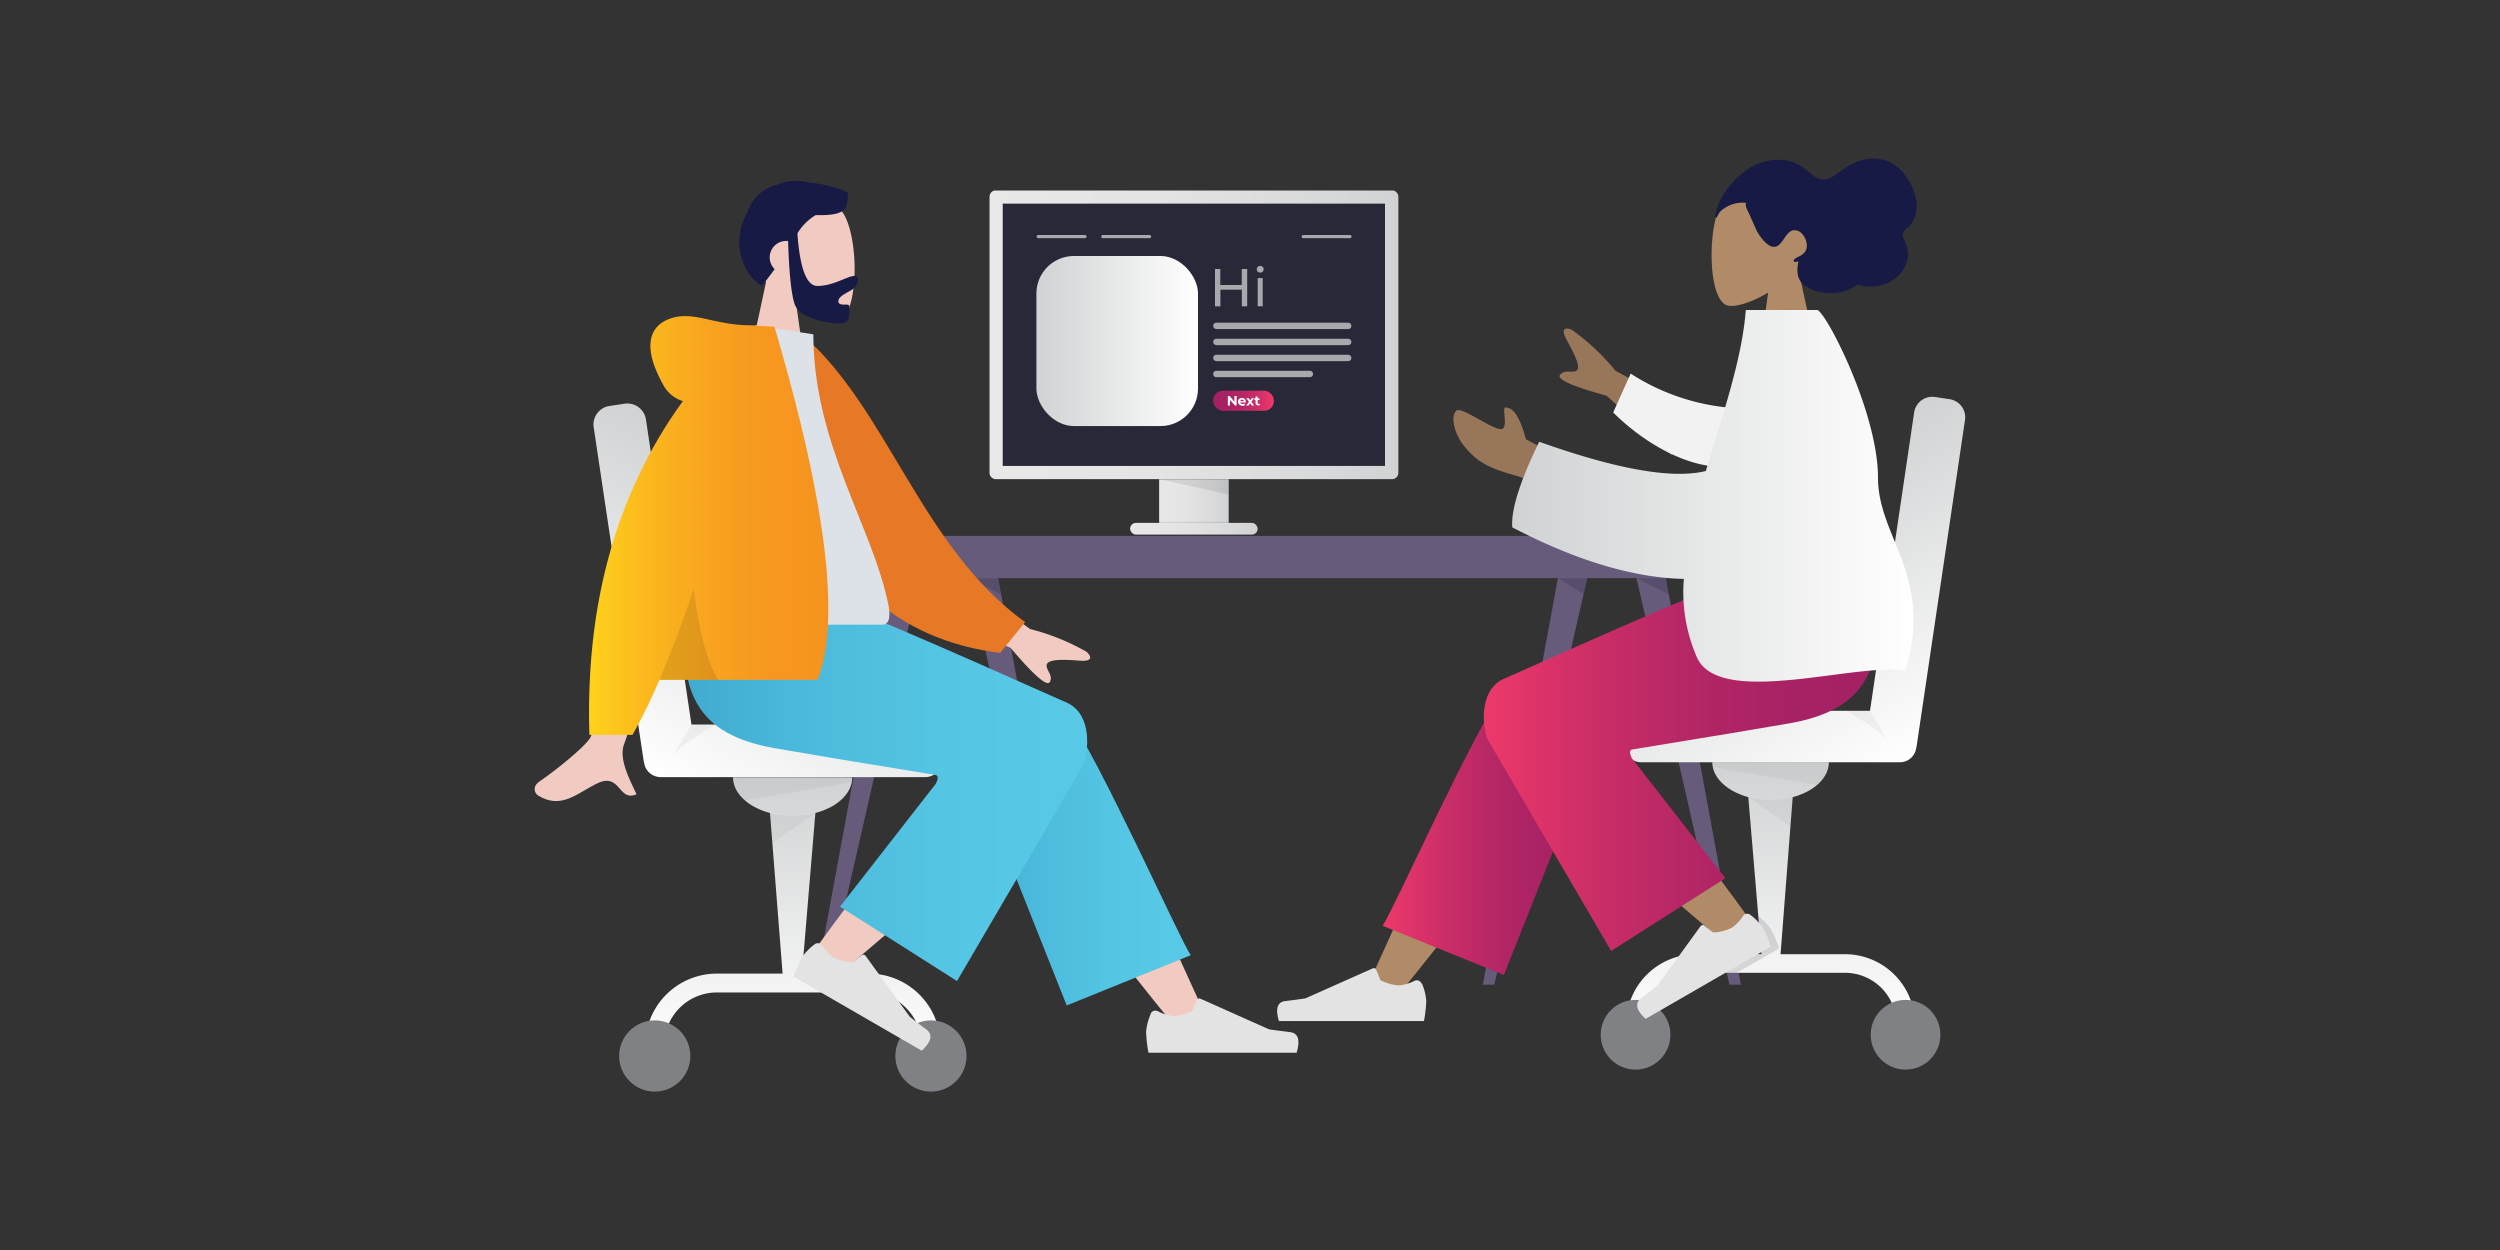 <svg id="a4cf7b28-38c1-4e2d-b1cc-0fbe9b3b4cc9" data-name="Layer 1" xmlns="http://www.w3.org/2000/svg" xmlns:xlink="http://www.w3.org/1999/xlink" viewBox="0 0 500 250"><rect x="0" y="0" width="500" height="250" fill="#333333" stroke="none"/><defs><linearGradient id="fdfa1796-a355-4caa-90d8-c674c5e3a163" x1="231.83" y1="100.21" x2="245.73" y2="100.21" gradientUnits="userSpaceOnUse"><stop offset="0" stop-color="#e9e8e8"/><stop offset="0.4" stop-color="#e5e4e4"/><stop offset="0.81" stop-color="#d8d9da"/><stop offset="1" stop-color="#d0d2d3"/></linearGradient><linearGradient id="f89e6cc0-cdab-4397-970c-5e8eec702305" x1="226.02" y1="105.75" x2="251.53" y2="105.75" xlink:href="#fdfa1796-a355-4caa-90d8-c674c5e3a163"/><linearGradient id="b22762f2-c299-4e1d-b861-a97a7a9cb239" x1="197.9" y1="66.96" x2="279.66" y2="66.96" xlink:href="#fdfa1796-a355-4caa-90d8-c674c5e3a163"/><linearGradient id="be37fc86-a3bc-45d2-9dec-407793fe3e4e" x1="207.28" y1="68.21" x2="239.6" y2="68.21" gradientUnits="userSpaceOnUse"><stop offset="0" stop-color="#d0d2d3"/><stop offset="1" stop-color="#fff"/></linearGradient><linearGradient id="eb503ab3-0c40-4c38-8c62-6dc30604c3dc" x1="242.64" y1="80.14" x2="254.77" y2="80.14" gradientUnits="userSpaceOnUse"><stop offset="0" stop-color="#a32164"/><stop offset="0.22" stop-color="#a72264"/><stop offset="0.46" stop-color="#b42665"/><stop offset="0.7" stop-color="#c92d67"/><stop offset="0.94" stop-color="#e63669"/><stop offset="1" stop-color="#ee396a"/></linearGradient><linearGradient id="e8ba2a56-3459-4a7d-b924-4f5a2c0d9aac" x1="354.11" y1="152.45" x2="354.11" y2="206.95" xlink:href="#be37fc86-a3bc-45d2-9dec-407793fe3e4e"/><linearGradient id="abb6bb85-9774-490a-bc58-ca71e9a0baa8" x1="349.65" y1="100.05" x2="380.13" y2="152.86" xlink:href="#be37fc86-a3bc-45d2-9dec-407793fe3e4e"/><linearGradient id="a6480b72-0dce-4cee-9d57-7aaf86e521a9" x1="276.52" y1="165.44" x2="320.17" y2="165.44" gradientUnits="userSpaceOnUse"><stop offset="0" stop-color="#ee396a"/><stop offset="0.06" stop-color="#e63669"/><stop offset="0.3" stop-color="#c92d67"/><stop offset="0.54" stop-color="#b42665"/><stop offset="0.78" stop-color="#a72264"/><stop offset="1" stop-color="#a32164"/></linearGradient><linearGradient id="adb2ddd2-46c8-4e33-943c-ccf3c5721d7c" x1="296.78" y1="153.12" x2="375.55" y2="153.12" xlink:href="#a6480b72-0dce-4cee-9d57-7aaf86e521a9"/><linearGradient id="ada4c0e9-fbfe-4ade-adea-0fa7a0dcc5ec" x1="302.43" y1="99.15" x2="382.7" y2="99.15" xlink:href="#be37fc86-a3bc-45d2-9dec-407793fe3e4e"/><linearGradient id="ff0a0f0f-cd9f-463f-b66b-6c9e81bd5b73" x1="15571.95" y1="155.46" x2="15571.95" y2="211.2" gradientTransform="matrix(-1, 0, 0, 1, 15730.52, 0)" xlink:href="#be37fc86-a3bc-45d2-9dec-407793fe3e4e"/><linearGradient id="b4195524-6800-4b2f-afb0-b6cfebfbbb33" x1="15567.39" y1="101.87" x2="15598.57" y2="155.87" gradientTransform="matrix(-1, 0, 0, 1, 15730.52, 0)" xlink:href="#be37fc86-a3bc-45d2-9dec-407793fe3e4e"/><linearGradient id="a41c1fe9-3555-4362-86ac-6aa3429b564d" x1="15492.37" y1="170.89" x2="15537.01" y2="170.89" gradientTransform="matrix(-1, 0, 0, 1, 15730.52, 0)" gradientUnits="userSpaceOnUse"><stop offset="0" stop-color="#59c9e8"/><stop offset="0.36" stop-color="#55c5e4"/><stop offset="0.74" stop-color="#4ab8da"/><stop offset="1" stop-color="#3fabcf"/></linearGradient><linearGradient id="ecc77878-abe5-4167-b7f8-c8ecdf6ff49b" x1="15513.08" y1="158.29" x2="15593.65" y2="158.29" xlink:href="#a41c1fe9-3555-4362-86ac-6aa3429b564d"/><linearGradient id="adc03847-616d-451e-8fd6-71f8a73da8a2" x1="15564.85" y1="105.11" x2="15612.71" y2="105.11" gradientTransform="matrix(-1, 0, 0, 1, 15730.52, 0)" gradientUnits="userSpaceOnUse"><stop offset="0" stop-color="#f69320"/><stop offset="0.25" stop-color="#f79720"/><stop offset="0.5" stop-color="#f8a41f"/><stop offset="0.77" stop-color="#fbb91d"/><stop offset="1" stop-color="#ffd21b"/></linearGradient></defs><title>4mation icon library</title><rect x="231.83" y="95.83" width="13.91" height="8.75" fill="url(#fdfa1796-a355-4caa-90d8-c674c5e3a163)"/><rect x="226.02" y="104.58" width="25.51" height="2.34" rx="1.17" fill="url(#f89e6cc0-cdab-4397-970c-5e8eec702305)"/><polygon points="231.82 95.83 245.73 95.83 245.73 98.9 231.82 95.83" fill="#231f20" opacity="0.1"/><rect x="231.83" y="104.29" width="13.91" height="0.29" fill="#292838" opacity="0.05"/><rect x="199.25" y="39.41" width="79.38" height="53.77" fill="#292838"/><path d="M278.64,38.1l-.25,0H199.17l-.26,0a1.28,1.28,0,0,0-1,1.25h0V94.56a1.27,1.27,0,0,0,1.27,1.27h79.22a1.27,1.27,0,0,0,1.27-1.27V39.35h0A1.29,1.29,0,0,0,278.64,38.1ZM277,93.19H200.54V40.72H277Z" fill="#414142"/><path d="M278.64,38.1l-.25,0H199.17l-.26,0a1.28,1.28,0,0,0-1,1.25h0V94.56a1.27,1.27,0,0,0,1.27,1.27h79.22a1.27,1.27,0,0,0,1.27-1.27V39.35h0A1.29,1.29,0,0,0,278.64,38.1ZM277,93.19H200.54V40.72H277Z" fill="url(#b22762f2-c299-4e1d-b861-a97a7a9cb239)"/><path d="M217,47h-9.36a.31.31,0,0,0-.31.32.32.32,0,0,0,.31.32H217a.32.32,0,0,0,.31-.32A.31.31,0,0,0,217,47Z" fill="#a7a9ac"/><path d="M229.92,47h-9.36a.31.31,0,0,0-.31.32.32.32,0,0,0,.31.32h9.36a.32.32,0,0,0,.31-.32A.31.31,0,0,0,229.92,47Z" fill="#a7a9ac"/><path d="M270,47h-9.36a.31.31,0,0,0-.31.32.32.32,0,0,0,.31.32H270a.32.32,0,0,0,.31-.32A.31.31,0,0,0,270,47Z" fill="#a7a9ac"/><rect x="207.28" y="51.2" width="32.32" height="34.01" rx="7.5" fill="url(#be37fc86-a3bc-45d2-9dec-407793fe3e4e)"/><rect x="242.64" y="78.14" width="12.13" height="4.02" rx="1.92" fill="url(#eb503ab3-0c40-4c38-8c62-6dc30604c3dc)"/><path d="M247.32,79.2v1.9H247L246,80V81.1h-.43V79.2h.36l.95,1.16V79.2Z" fill="#fff"/><path d="M249.17,80.49h-1.11a.35.35,0,0,0,.14.22.49.49,0,0,0,.28.08.65.65,0,0,0,.2,0,.42.42,0,0,0,.16-.11l.23.25a.75.75,0,0,1-.6.24A1,1,0,0,1,248,81a.72.72,0,0,1-.3-.27.71.71,0,0,1-.1-.39.76.76,0,0,1,.1-.39.81.81,0,0,1,.28-.27.87.87,0,0,1,.4-.09.8.8,0,0,1,.39.09.66.66,0,0,1,.28.27.82.82,0,0,1,.09.4Zm-1-.47a.4.4,0,0,0-.12.22h.72a.32.32,0,0,0-.12-.22.36.36,0,0,0-.24-.08A.41.41,0,0,0,248.17,80Z" fill="#fff"/><path d="M250.35,81.1l-.32-.45-.33.45h-.47l.57-.73-.55-.73h.48l.31.43.32-.43h.45l-.55.72.57.74Z" fill="#fff"/><path d="M252,81a.35.35,0,0,1-.15.07.63.63,0,0,1-.19,0,.58.58,0,0,1-.41-.14.53.53,0,0,1-.14-.39V80h-.23v-.33h.23v-.36h.42v.36h.37V80h-.37v.59a.23.23,0,0,0,.05.15.2.2,0,0,0,.14.05.27.27,0,0,0,.17-.06Z" fill="#fff"/><rect x="242.64" y="64.54" width="27.64" height="1.27" rx="0.61" fill="#a7a9ac"/><rect x="242.64" y="67.75" width="27.64" height="1.27" rx="0.61" fill="#a7a9ac"/><rect x="242.64" y="70.95" width="27.64" height="1.27" rx="0.61" fill="#a7a9ac"/><path d="M262,74.16H243.25a.63.63,0,0,0-.61.64.62.62,0,0,0,.61.63H262a.62.62,0,0,0,.61-.63A.63.63,0,0,0,262,74.16Z" fill="#a7a9ac"/><path d="M249.44,53.8v7.46h-1.07V57.94h-4.29v3.32H243V53.8h1.06V57h4.29V53.8Z" fill="#a7a9ac"/><path d="M251.54,54.33a.63.63,0,0,1-.19-.47.64.64,0,0,1,.19-.47.7.7,0,0,1,.5-.2.69.69,0,0,1,.5.19.6.6,0,0,1,.19.46.67.67,0,0,1-.19.49.75.75,0,0,1-1,0Zm0,1.28h1v5.65h-1Z" fill="#a7a9ac"/><polygon points="199.38 114.26 214.64 196.93 212.36 196.93 193.46 114.26 199.38 114.26" fill="#675b7c"/><polygon points="178.32 114.26 163.06 196.93 165.34 196.93 184.24 114.26 178.32 114.26" fill="#675b7c"/><polygon points="311.84 114.26 296.58 196.93 298.86 196.93 317.76 114.26 311.84 114.26" fill="#675b7c"/><polygon points="332.91 114.26 348.17 196.93 345.89 196.93 326.99 114.26 332.91 114.26" fill="#675b7c"/><polygon points="178.06 115.63 183.18 118.87 183.93 115.63 178.06 115.63" fill="#292838" opacity="0.25"/><polygon points="193.76 115.63 200.23 118.87 199.63 115.63 193.76 115.63" fill="#292838" opacity="0.25"/><polygon points="311.59 115.63 316.71 118.87 317.45 115.63 311.59 115.63" fill="#292838" opacity="0.25"/><polygon points="327.29 115.63 333.76 118.87 333.15 115.63 327.29 115.63" fill="#292838" opacity="0.25"/><rect x="156.83" y="107.19" width="197.57" height="8.44" rx="2.53" fill="#675b7c"/><path d="M369,190.84H356.11l2.43-31.41c4.24-1.13,7.23-3.83,7.23-7H342.46c0,3.15,3,5.84,7.2,7l2.64,31.41H339.25a14,14,0,0,0-14,14v.27a1.86,1.86,0,0,0,3.71,0v-.27a10.29,10.29,0,0,1,10.28-10.28H369a10.29,10.29,0,0,1,10.28,10.28v.27a1.86,1.86,0,0,0,3.71,0v-.27A14,14,0,0,0,369,190.84Z" fill="url(#e8ba2a56-3459-4a7d-b924-4f5a2c0d9aac)"/><g opacity="0.15"><path d="M329.87,200a1.7,1.7,0,0,0-.57,2.31,10.64,10.64,0,0,1,1.17-2.77Z" fill="#292838"/><path d="M354.21,185.87a11.41,11.41,0,0,0-2.46-2.55l-.06,0h0l.64,7.57H339.25a12.81,12.81,0,0,0-1.39.07l-3.57,4.92a10.25,10.25,0,0,1,5-1.28h8l8.55-4.93A25,25,0,0,0,354.21,185.87Z" fill="#292838"/></g><path d="M389.94,79.84,387,79.4a3.66,3.66,0,0,0-4.17,3.09L374,142.16H328.23a3.26,3.26,0,0,0-3.27,3.27v3.75a3.26,3.26,0,0,0,3.27,3.27H380a3.27,3.27,0,0,0,3.22-2.77,4.11,4.11,0,0,0,.1-.41L393,84A3.66,3.66,0,0,0,389.94,79.84Z" fill="url(#abb6bb85-9774-490a-bc58-ca71e9a0baa8)"/><path d="M369.25,142.16s6.48,3.69,7.93,5.64c1.57,2.11-3.24-5.64-3.24-5.64Z" fill="#292838" opacity="0.05"/><circle cx="381.11" cy="206.95" r="6.97" fill="#808184"/><circle cx="327.11" cy="206.95" r="6.97" fill="#808184"/><path d="M354.11,160a17.17,17.17,0,0,1-4.33-.55l8.3,5.86.46-5.88A17,17,0,0,1,354.11,160Z" fill="#292838" opacity="0.05"/><path d="M342.56,153.4,363.43,157a6,6,0,0,0,2.34-4.52H342.46A5,5,0,0,0,342.56,153.4Z" fill="#292838" opacity="0.05"/><g id="e1ed1448-fe97-4b93-90a9-4f82d44dd3c9" data-name="Head/Front/Wavy"><g id="b8e96298-ac8c-4c77-88db-44c40e61e17e" data-name="Head"><path d="M359.58,53.49a14,14,0,0,0,3.7-10c-.78-11-16.07-8.58-19-3s-2.62,19.61,1.23,20.61c1.53.39,4.8-.58,8.12-2.58l-2.09,14.76h12.33Z" fill="#b18b67"/></g><path id="a22e48b5-3c26-41be-a5e4-6d669f9c1bea" data-name="hair" d="M343.07,43a13.93,13.93,0,0,1,.66-2.2,10.38,10.38,0,0,1,1.3-2.41,18.15,18.15,0,0,1,3.43-3.72A11.19,11.19,0,0,1,356.75,32a8.56,8.56,0,0,1,4.17,1.69c1.11.86,2.17,2.11,3.61,2.21s3-1.29,4.26-2.14a11.55,11.55,0,0,1,4.57-1.94,7.62,7.62,0,0,1,7.29,2.76c2,2.42,3.51,6,2.17,9.17a4.2,4.2,0,0,1-1,1.51c-.42.39-1.07.79-1.24,1.4s.36,1.49.57,2.07a6.07,6.07,0,0,1,.46,2.63,6.7,6.7,0,0,1-2.08,3.91,6.94,6.94,0,0,1-3.58,1.84,10.56,10.56,0,0,1-2.69.21A9.37,9.37,0,0,1,372,57a1.13,1.13,0,0,0-1,.25,8.36,8.36,0,0,1-5.37,1.33A8.67,8.67,0,0,1,360.77,57c-1.46-1.23-1.44-2.93-1.09-4.75-.37.18-1.38.3-.77-.43a3.42,3.42,0,0,1,1-.57,3.67,3.67,0,0,0,1-.77c1.12-1.29,0-3.91-1.43-4.35-2.09-.64-2.56,2.32-4.06,3.09-.86.44-1.76-.16-2.4-.78a9.65,9.65,0,0,1-2-3c-.42-.92-.81-1.84-1.23-2.76-.2-.42-.89-1.62-.55-2.1a6.42,6.42,0,0,0-4.46,1.14A3.12,3.12,0,0,0,343.59,43c-.06.13-.19.51-.36.52s-.19-.35-.16-.53" fill="#181a46"/></g><path id="a41cfbc8-5bca-4d54-815a-5eee936e34fa" data-name="LegLower" d="M280,198.56q15.18-18.54,20.55-27.5c6.12-10.22,11.13-19.31,12.71-22.78,3.78-8.28-8.68-12.16-11.5-8.3q-6.39,8.78-27.33,55.2Z" fill="#b18b67"/><path id="aee5d715-8c90-47ec-a73a-cd94e74713df" data-name="LegLower" d="M300.78,195l18.84-47.42c4-8.65-15.43-14.33-18.39-10.31-6.72,9.13-22.7,45.17-24.71,47.89Z" fill="url(#a6480b72-0dce-4cee-9d57-7aaf86e521a9)"/><g id="a8d462af-1a61-4ce4-b8cc-1281db22bbc1" data-name="Lower-Leg"><path id="bba5f0b1-885c-4528-af91-09a24a4d26f2" data-name="LegLower" d="M351,185.45c-3.67-5.35-17-23.36-24.29-30.82-2.09-2.14-4.13-4.19-6.05-6.11-5.74-5.69-17.15,3.88-11.43,9.06,14.25,12.92,35,30.35,36.77,31.91C348.4,191.67,353.27,188.82,351,185.45Z" fill="#b18b67"/></g><g id="b1fc8ab1-30f8-4fa9-97ac-4bf1b09e63b7" data-name="Accessories/Shoe/Flat-Sneaker"><path id="ae0a7a0d-afc6-42a1-8d52-6ff90a528c4e" data-name="shoe" d="M350.11,183a11,11,0,0,1,2.46,2.55,25,25,0,0,1,1.63,3.75l-25.08,14.48c-1.9-1.78-2.19-3.16-.89-4.14s2.38-1.82,3.23-2.49l8.66-11.93a.51.51,0,0,1,.72-.11h0l1.8,1.38a9.12,9.12,0,0,0,3.69-.92,8.27,8.27,0,0,0,2.28-2.38h0a1,1,0,0,1,1.43-.24Z" fill="#e3e3e3"/></g><g id="bb63be4c-007c-4708-bf6d-a56806de3211" data-name="Accessories/Shoe/Flat-Sneaker"><path id="b9e92c7f-eeb1-4529-9ec3-3276df1440c9" data-name="shoe" d="M284.39,196.71a10.83,10.83,0,0,1,.86,3.44,25.57,25.57,0,0,1-.46,4.06h-29q-1.12-3.74,1.3-4c1.62-.2,3-.38,4-.54l13.46-6a.51.51,0,0,1,.68.26h0l.86,2.1a9.23,9.23,0,0,0,3.66,1.05,8.33,8.33,0,0,0,3.16-.92h0a1,1,0,0,1,1.36.5Z" fill="#e3e3e3"/></g><path id="ed011ad6-cb87-49aa-879a-71df8e0620ac" data-name="Leg-and-Butt" d="M326.4,149.9q23.49-3.83,31.47-5.23c15.16-2.67,19.58-10.83,17-28.63H346.91q-5.55,1.6-46.34,19.81c-4.89,2.42-4,9.59-3.09,11.94q.06.15,24.75,42.4l22.85-14.55-18.72-24C325.87,150.62,325.88,150.05,326.4,149.9Z" fill="url(#adb2ddd2-46c8-4e33-943c-ccf3c5721d7c)"/><g id="a4616dbf-da50-4615-9ec5-638c0013cf1d" data-name="Body/Pointing-Forward"><path id="f34cedc8-4903-440e-9caf-5ec4eb26e2ca" data-name="Skin" d="M340.9,83.89l-17.83-9.76a44,44,0,0,0-8.76-8.2c-.88-.36-2.41-.59-1,2s2.84,5.3,2.11,6.09-2.56-.31-3.44,1q-.87,1.32,9.36,4.13L334.31,91ZM313,92.13l-7.83-4.3q-1.65-6.27-3.94-6.31c-1.17-.55.87,4.74-1.35,4.28s-7.66-4.5-8.59-3.68c-1.39,1.21-.15,4.94,1.3,6.79,2.72,3.47,5,4.65,10.53,6.2a30.58,30.58,0,0,1,9.44,4.88Z" fill="#98765a"/><path id="b17fe583-ac7e-452b-a06b-9ada3ac60963" data-name="Sleeve" d="M349.58,81.72a43.78,43.78,0,0,1-23.45-7l-3.49,7.78c6.13,6.08,14.74,11.07,22.27,10.86A6.81,6.81,0,0,0,349.58,81.72Z" fill="#f2f2f2"/><path id="ab3c2484-ee63-4df0-abef-2dd3b66d3af4" data-name="Clothes" d="M341.17,94.2q-9.94,2.47-33.34-5.85-5.81,12-5.37,17.12c13.39,7,24.86,10.11,34.31,10.31a32.55,32.55,0,0,0,2.67,15.82c4.71,10,32.31.74,41.59,2.57,5.82-18.87-5.42-26.54-5.43-38.62C375.59,82.32,365,62,363.41,62H349.16C348.38,72.07,344.42,83.2,341.17,94.2Z" fill="url(#ada4c0e9-fbfe-4ade-adea-0fa7a0dcc5ec)"/></g><path d="M143.36,194.72h13.16L154,162.6c-4.33-1.16-7.39-3.92-7.39-7.14h23.84c0,3.22-3,6-7.37,7.13l-2.69,32.13h13.35A14.33,14.33,0,0,1,188.09,209v.28a1.9,1.9,0,0,1-3.8,0V209a10.53,10.53,0,0,0-10.51-10.51H143.36A10.53,10.53,0,0,0,132.85,209v.28a1.9,1.9,0,0,1-3.8,0V209A14.33,14.33,0,0,1,143.36,194.72Z" fill="url(#ff0a0f0f-cd9f-463f-b66b-6c9e81bd5b73)"/><path d="M121.93,81.19l3-.45a3.76,3.76,0,0,1,4.26,3.16l9.1,61h46.77a3.34,3.34,0,0,1,3.34,3.34v3.83a3.35,3.35,0,0,1-3.34,3.35H132.12a3.34,3.34,0,0,1-3.29-2.83c0-.14-.08-.28-.1-.42l-10-66.76A3.75,3.75,0,0,1,121.93,81.19Z" fill="url(#b4195524-6800-4b2f-afb0-b6cfebfbbb33)"/><path d="M143.09,144.94s-6.63,3.77-8.11,5.76c-1.61,2.16,3.31-5.76,3.31-5.76Z" fill="#292838" opacity="0.05"/><circle cx="130.95" cy="211.2" r="7.12" fill="#808184"/><circle cx="186.19" cy="211.2" r="7.12" fill="#808184"/><path d="M158.57,163.18a17.59,17.59,0,0,0,4.44-.56l-8.5,6-.47-6A17.78,17.78,0,0,0,158.57,163.18Z" fill="#292838" opacity="0.05"/><path d="M170.39,156.43,149,160.08a6.16,6.16,0,0,1-2.39-4.62h23.84A5.23,5.23,0,0,1,170.39,156.43Z" fill="#292838" opacity="0.05"/><g id="a8f09376-ffc7-432c-a381-d78050951ca6" data-name="Head/Front/Short-Beard"><g id="ec731039-45bb-46ce-bde6-c48cda3120b5" data-name="Head"><path d="M153.21,56.39a14.24,14.24,0,0,1-3.79-10.22c.79-11.24,16.44-8.77,19.48-3.09s2.68,20.06-1.25,21.07c-1.57.41-4.91-.58-8.31-2.63l2.13,15.1h-12.6Z" fill="#f1cbc1"/></g><path id="b5ca45f4-3d1d-4c54-97ca-fad326e3f17f" data-name="Hair" d="M159.48,46.68q.75,10.51,4,10.51c3.23,0,6-2,7.4-2,1,0,.8,1.29.12,2.25-.57.79-3.32,1.56-3.32,2.79s2.17.27,2.17,1c0,1.21.39,3.47-1.71,3.47s-8.18-.77-9.22-3.91q-1-3-1.3-12.6a2.6,2.6,0,0,0-.4,0,3.29,3.29,0,0,0-2.29,5.64c-.76,1.07-1.61,2.19-2.59,3.35-3.66-2.2-6.39-8.64-2.8-14.83a8.1,8.1,0,0,1,5.88-5.4,9.52,9.52,0,0,1,6.26-.46c3.68.32,7,1.44,7.91,2.11,0,3.49-.68,4.52-6.46,4.43A10.59,10.59,0,0,0,159.48,46.68Z" fill="#181a46"/></g><path id="beab2e89-9e17-4abb-bd5a-f6f1a1b57621" data-name="LegLower" d="M234.56,204.77q-15.54-19-21-28.12c-6.26-10.45-11.39-19.75-13-23.31-3.85-8.47,8.88-12.43,11.77-8.48q6.54,9,27.95,56.45Z" fill="#f1cbc1"/><path id="ed3f22de-f48a-4885-bf79-6710c9dd70ed" data-name="LegLower" d="M213.34,201.09l-19.27-48.51c-4.12-8.84,15.78-14.65,18.81-10.54,6.88,9.35,23.22,46.2,25.27,49Z" fill="url(#a41c1fe9-3555-4362-86ac-6aa3429b564d)"/><g id="ed6714c7-153f-4ef8-b63e-f38d801df9d3" data-name="Lower-Leg"><path id="aebe5332-4686-418c-bd39-b5ed801d257d" data-name="LegLower" d="M162,191.36c3.76-5.47,17.41-23.89,24.85-31.52,2.14-2.19,4.22-4.29,6.19-6.25,5.87-5.82,17.54,4,11.69,9.27-14.57,13.21-35.84,31-37.61,32.63C164.64,197.72,159.66,194.81,162,191.36Z" fill="#f1cbc1"/></g><g id="f5243c98-64ff-4ea4-a723-575ee3ad7216" data-name="Accessories/Shoe/Flat-Sneaker"><path id="bdad3acc-171e-46ad-8e87-95cdce3396da" data-name="shoe" d="M162.89,188.89a11.32,11.32,0,0,0-2.52,2.61,26.34,26.34,0,0,0-1.66,3.83l25.65,14.81q2.91-2.73.91-4.24c-1.34-1-2.44-1.85-3.31-2.54l-8.85-12.2a.53.53,0,0,0-.74-.12h0l-1.84,1.42a9.48,9.48,0,0,1-3.78-.94,8.42,8.42,0,0,1-2.32-2.44h0a1.06,1.06,0,0,0-1.47-.24Z" fill="#e3e3e3"/></g><g id="b3ebd6af-37b0-4079-bf86-51f195e2112e" data-name="Accessories/Shoe/Flat-Sneaker"><path id="ac116e9e-8021-4955-972f-43dea89cacce" data-name="shoe" d="M230.11,202.88a11.28,11.28,0,0,0-.89,3.52,26,26,0,0,0,.48,4.15h29.62c.77-2.55.33-3.92-1.33-4.13s-3-.38-4.14-.54l-13.77-6.14a.52.52,0,0,0-.69.26v0l-.89,2.14a9.37,9.37,0,0,1-3.74,1.08,8.48,8.48,0,0,1-3.23-1h0a1.06,1.06,0,0,0-1.4.52A.19.19,0,0,0,230.11,202.88Z" fill="#e3e3e3"/></g><path id="e924b689-e789-4e6c-9fe7-8299e0b85721" data-name="Leg-and-Butt" d="M187.13,155q-24-3.91-32.18-5.36c-15.51-2.73-20-11.08-17.35-29.28h28.56q5.67,1.63,47.4,20.26c5,2.48,4.07,9.81,3.15,12.22q0,.15-25.31,43.37L168,181.33l19.15-24.57C187.68,155.74,187.67,155.16,187.13,155Z" fill="url(#ecc77878-abe5-4167-b7f8-c8ecdf6ff49b)"/><g id="e57d0431-a371-44f0-ad77-ea0473b3a2ec" data-name="Body/Hoodie"><path id="bad3f198-0c8b-437d-a9a7-d9054ba43071" data-name="Skin" d="M185.49,122.65l16.59,6.88q7,8.26,7.87,6.89c.83-1.37-1-2.59-.56-3.61s3.56-.91,6.55-.68,2.11-1.1,1.39-1.76A44.91,44.91,0,0,0,206,125.8l-16.76-12.31Zm-67.4,24.82c-.75,1.53-6.32,6.17-10.19,8.82-1.55,1.06-.91,2.42-.32,2.78,4.76,2.94,7.9-.53,12-2.45,4.51-2.1,4.13,3.83,7.72,2.23-1.1-2.47-3.68-7-2.46-10.07q.81-2,11-34.82l-11,0Q119.62,144.36,118.09,147.47Z" fill="#f1cbc1"/><path id="be019c1d-35ae-4ce5-938e-796e7b5f5fa4" data-name="Coat-Back" d="M156.06,67.86l4.54-.77c16.85,14.55,23.77,42.52,44.43,57.33l-5,6.16C164.22,126.15,155.34,92,156.06,67.86Z" fill="#e77826"/><path id="e6aea091-80c3-4fe0-9bf0-9f26c471ff0b" data-name="Shirt" d="M136.26,124.94h40.19c1.83,0,1.49-2.65,1.22-4-3.06-15.44-15-32.09-15-54.07l-11.59-1.82C141.47,80.48,138.16,99.47,136.26,124.94Z" fill="#dde2e8"/><path id="f68a53d3-c8b5-49b2-9432-0fe73153255e" data-name="Coat-Front" d="M136.58,80.22a6.59,6.59,0,0,1-4-3.39c-4.24-7.64-2.71-11.85,1.82-13.23s8.56,1.46,15.78,1.46a7,7,0,0,1,1.07.08l3.63.2q15.62,52.93,8.62,70.63H131.88a110.39,110.39,0,0,1-5.38,11h-8.62Q116.67,107.66,136.58,80.22Z" fill="url(#adc03847-616d-451e-8fd6-71f8a73da8a2)"/><path id="bada1763-5824-48d2-9c4d-9c2f279bd834" data-name="Shade" d="M138.76,117.85q1.5,12.48,4.85,18.12H131.88Q135.15,128.32,138.76,117.85Z" fill="#010101" fill-opacity="0.1"/></g></svg>